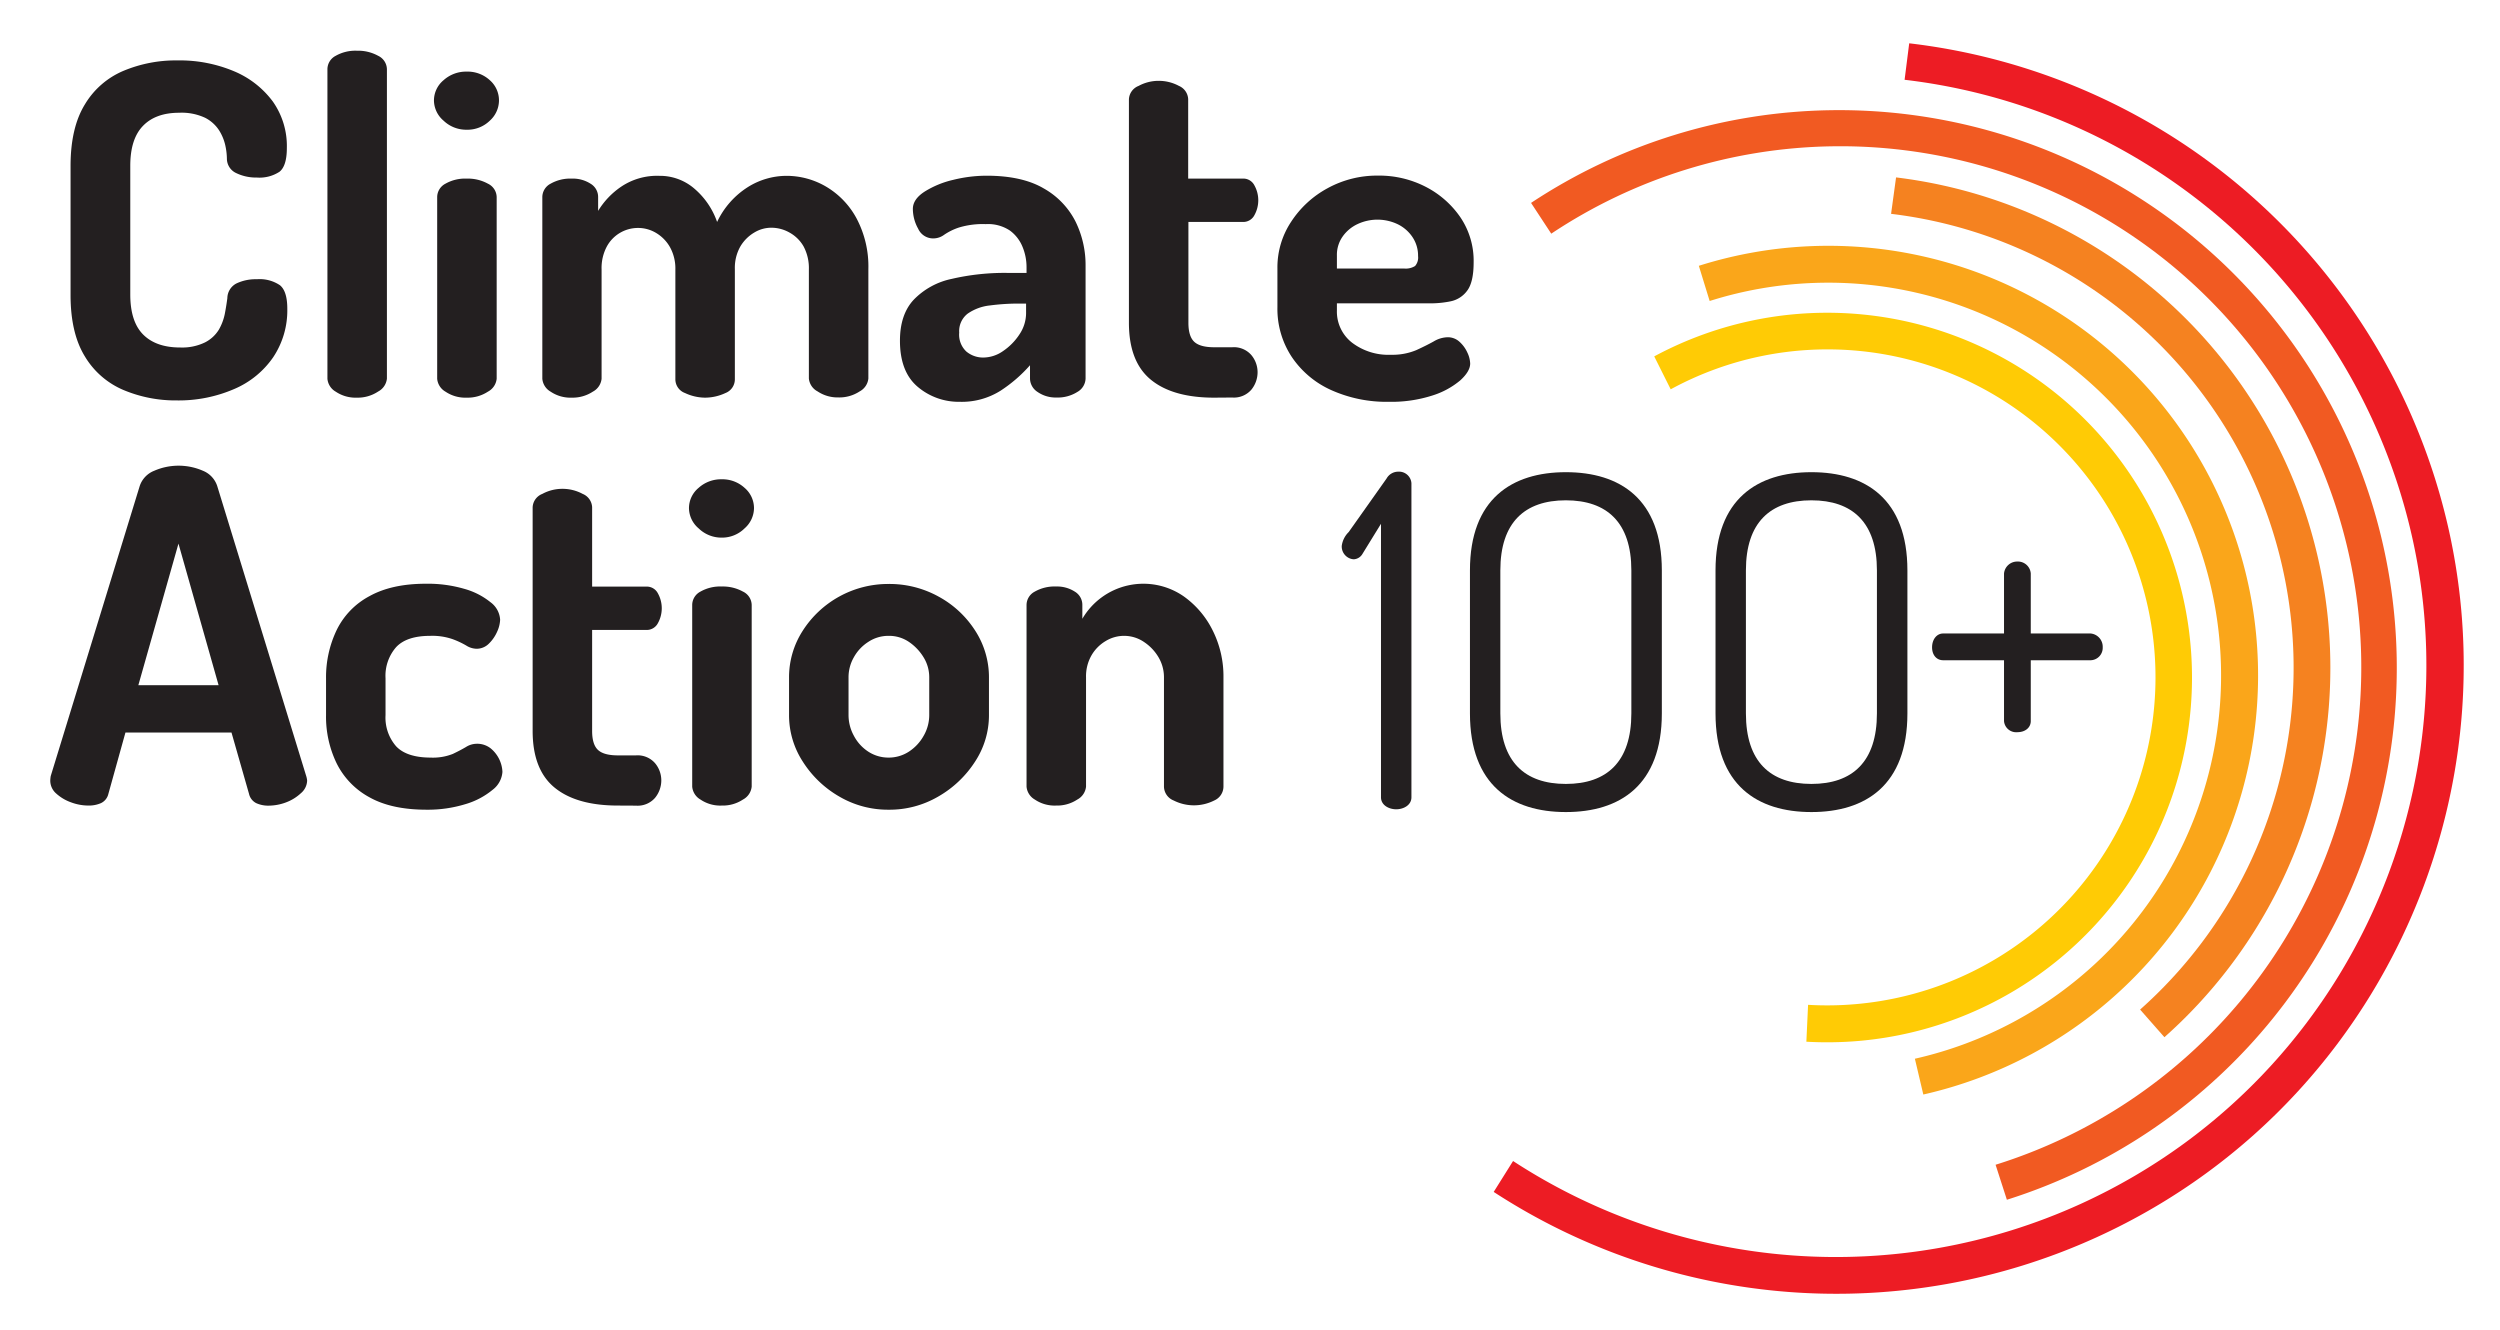 <svg xmlns="http://www.w3.org/2000/svg" id="Layer_1" data-name="Layer 1" viewBox="0 0 542.11 288.44"><defs><style>.cls-1{fill:#ed1c24;}.cls-2{fill:#f15a22;}.cls-3{fill:#f58220;}.cls-4{fill:#faa61a;}.cls-5{fill:#ffcb05;}.cls-6{fill:#231f20;}</style></defs><path class="cls-1" d="M328.1,251.76a128.09,128.09,0,0,0,123.06,9.31c64.28-29.29,92.75-105.41,63.46-169.68A128.12,128.12,0,0,0,413,17.3l1-7.91a136.13,136.13,0,0,1,108,78.69c31.11,68.28.87,149.14-67.41,180.24a136.05,136.05,0,0,1-130.69-9.86Z"></path><path class="cls-2" d="M435.18,260.16l-2.45-7.59a113,113,0,1,0-96.35-201.9L332,44A120.94,120.94,0,1,1,435.18,260.16Z"></path><path class="cls-3" d="M464.07,218.92a99.15,99.15,0,0,0-54-172.55l1.08-7.9a107.13,107.13,0,0,1,58.19,186.44Z"></path><path class="cls-4" d="M415.23,229.58a85.19,85.19,0,1,0-44.5-164.31l-2.35-7.63a93.17,93.17,0,1,1,48.68,179.7Z"></path><path class="cls-5" d="M403.09,225.72a80.43,80.43,0,0,1-11.39.17l.37-8a69.88,69.88,0,0,0,10.32-.15A71.12,71.12,0,1,0,362.28,84.42l-3.57-7.14a79.1,79.1,0,1,1,44.38,148.44Z"></path><path class="cls-6" d="M299.46,113.58l-4,6.5a2.33,2.33,0,0,1-1.91,1.2,2.78,2.78,0,0,1-2.6-2.9,5.13,5.13,0,0,1,1.5-3l8.21-11.6a2.9,2.9,0,0,1,2.5-1.5,2.7,2.7,0,0,1,2.9,2.5v68.11c0,1.7-1.7,2.6-3.3,2.6s-3.3-.9-3.3-2.6Z"></path><path class="cls-6" d="M318.75,154.69v-31c0-15.5,9.1-21.3,20.8-21.3s20.81,5.8,20.81,21.3v31c0,15.6-9.1,21.4-20.81,21.4S318.75,170.29,318.75,154.69Zm35-31c0-10.4-5.3-15.2-14.21-15.2s-14.2,4.8-14.2,15.2v31c0,10.5,5.3,15.3,14.2,15.3s14.21-4.8,14.21-15.3Z"></path><path class="cls-6" d="M372,154.69v-31c0-15.5,9.1-21.3,20.8-21.3s20.81,5.8,20.81,21.3v31c0,15.6-9.1,21.4-20.81,21.4S372,170.29,372,154.69Zm35-31c0-10.4-5.31-15.2-14.21-15.2s-14.2,4.8-14.2,15.2v31c0,10.5,5.3,15.3,14.2,15.3s14.21-4.8,14.21-15.3Z"></path><path class="cls-6" d="M434.56,156.37v-13.2h-13.2c-1.4,0-2.4-1.1-2.4-2.8s1-3,2.4-3h13.2v-13a2.86,2.86,0,0,1,2.9-2.6,2.79,2.79,0,0,1,2.9,2.6v13h13a2.89,2.89,0,0,1,2.6,3,2.69,2.69,0,0,1-2.6,2.8h-13v13.2c0,1.4-1.2,2.4-2.9,2.4A2.64,2.64,0,0,1,434.56,156.37Z"></path><path class="cls-6" d="M38.3,86.83a29.09,29.09,0,0,1-11.5-2.25,17.83,17.83,0,0,1-8.4-7.3q-3.11-5.06-3.1-13.35V36q0-8.31,3.1-13.35a17.78,17.78,0,0,1,8.4-7.3,29.37,29.37,0,0,1,11.6-2.25,30.44,30.44,0,0,1,12.35,2.35A20.12,20.12,0,0,1,59.15,22a16.73,16.73,0,0,1,3.05,10.1c0,2.6-.54,4.31-1.6,5.15a7.94,7.94,0,0,1-4.9,1.25,9.91,9.91,0,0,1-4.55-1,3.46,3.46,0,0,1-1.95-3.15,14.27,14.27,0,0,0-.35-2.85,10.31,10.31,0,0,0-1.35-3.25,7.88,7.88,0,0,0-3-2.7,12,12,0,0,0-5.65-1.1q-5.1,0-7.85,2.85c-1.84,1.9-2.75,4.78-2.75,8.65v27.9q0,5.9,2.8,8.7c1.86,1.86,4.53,2.8,8,2.8a11.31,11.31,0,0,0,5.4-1.1,7.51,7.51,0,0,0,3-2.75,11.4,11.4,0,0,0,1.3-3.45c.23-1.2.41-2.34.55-3.4a3.63,3.63,0,0,1,2-3.2,9.75,9.75,0,0,1,4.4-.9,7.87,7.87,0,0,1,5,1.3c1.06.86,1.6,2.56,1.6,5.1a18.29,18.29,0,0,1-3.05,10.5,19.53,19.53,0,0,1-8.45,6.9A30.28,30.28,0,0,1,38.3,86.83Z"></path><path class="cls-6" d="M77.4,86.23a7.7,7.7,0,0,1-4.6-1.3,3.58,3.58,0,0,1-1.8-2.8V15a3.29,3.29,0,0,1,1.8-2.9A8.63,8.63,0,0,1,77.4,11a9,9,0,0,1,4.6,1.1A3.29,3.29,0,0,1,83.9,15v67.1a3.58,3.58,0,0,1-1.9,2.8A8,8,0,0,1,77.4,86.23Z"></path><path class="cls-6" d="M101.2,28.13a7.09,7.09,0,0,1-5-1.95,5.84,5.84,0,0,1-2.1-4.35,5.72,5.72,0,0,1,2.1-4.45,7.27,7.27,0,0,1,5-1.85,7.11,7.11,0,0,1,5,1.85,5.79,5.79,0,0,1,2,4.45,5.92,5.92,0,0,1-2,4.35A6.93,6.93,0,0,1,101.2,28.13Zm0,58.1a7.7,7.7,0,0,1-4.6-1.3,3.58,3.58,0,0,1-1.8-2.8V42.73a3.29,3.29,0,0,1,1.8-2.9,8.63,8.63,0,0,1,4.6-1.1,9,9,0,0,1,4.6,1.1,3.29,3.29,0,0,1,1.9,2.9v39.4a3.58,3.58,0,0,1-1.9,2.8A8,8,0,0,1,101.2,86.23Z"></path><path class="cls-6" d="M124,86.23a7.7,7.7,0,0,1-4.6-1.3,3.58,3.58,0,0,1-1.8-2.8V42.73a3.29,3.29,0,0,1,1.8-2.9,8.63,8.63,0,0,1,4.6-1.1,7.09,7.09,0,0,1,4.05,1.1,3.34,3.34,0,0,1,1.65,2.9v3a17.05,17.05,0,0,1,5-5.25,13.92,13.92,0,0,1,8.3-2.35,11.4,11.4,0,0,1,7.6,2.8,16.68,16.68,0,0,1,4.9,7.2,18.09,18.09,0,0,1,6.65-7.55,15.86,15.86,0,0,1,8.35-2.45,16.94,16.94,0,0,1,8.65,2.35,17.72,17.72,0,0,1,6.6,6.9,22.26,22.26,0,0,1,2.55,11v23.7a3.58,3.58,0,0,1-1.9,2.8,8,8,0,0,1-4.6,1.3,7.79,7.79,0,0,1-4.5-1.3,3.55,3.55,0,0,1-1.9-2.8V58.43a10,10,0,0,0-1.15-5,7.91,7.91,0,0,0-3.05-3,8,8,0,0,0-3.9-1.05,7.13,7.13,0,0,0-3.75,1.05,8.57,8.57,0,0,0-3,3,9.34,9.34,0,0,0-1.2,4.9v23.9a3.19,3.19,0,0,1-2.05,3,10.51,10.51,0,0,1-4.45,1,10.37,10.37,0,0,1-4.3-1,3.18,3.18,0,0,1-2.1-3V58.43a9.53,9.53,0,0,0-1.15-4.8,8.36,8.36,0,0,0-3-3.1,7.56,7.56,0,0,0-3.95-1.1,7.68,7.68,0,0,0-6.75,4,9.87,9.87,0,0,0-1.15,5v23.7a3.58,3.58,0,0,1-1.9,2.8A8,8,0,0,1,124,86.23Z"></path><path class="cls-6" d="M208.1,87.13A13.74,13.74,0,0,1,199,83.88q-3.85-3.25-3.85-10,0-5.7,3-8.9a16,16,0,0,1,8.2-4.5,50.67,50.67,0,0,1,12.15-1.3h4.1v-1.3a11.48,11.48,0,0,0-.85-4.3A8.2,8.2,0,0,0,219,50a8.54,8.54,0,0,0-5.25-1.4,17.72,17.72,0,0,0-5.85.75,12.78,12.78,0,0,0-3.15,1.55,4,4,0,0,1-2.4.8,3.56,3.56,0,0,1-3.25-2.1,8.83,8.83,0,0,1-1.15-4.3q0-2.1,2.55-3.75A20.22,20.22,0,0,1,206.7,39a30.33,30.33,0,0,1,7.2-.9q7.8,0,12.5,2.8a17.08,17.08,0,0,1,6.85,7.2,21.38,21.38,0,0,1,2.15,9.5v24.5a3.46,3.46,0,0,1-1.8,2.9,7.94,7.94,0,0,1-4.5,1.2A6.87,6.87,0,0,1,225,85a3.52,3.52,0,0,1-1.65-2.9v-2.9a31.08,31.08,0,0,1-6.35,5.5A15.78,15.78,0,0,1,208.1,87.13Zm5.2-9.6a7.55,7.55,0,0,0,4.2-1.4,12.82,12.82,0,0,0,3.55-3.6,8.3,8.3,0,0,0,1.45-4.6v-2.1H221a47.11,47.11,0,0,0-6.3.4A10.37,10.37,0,0,0,209.85,68,4.78,4.78,0,0,0,208,72.13a5,5,0,0,0,1.55,4.1A5.66,5.66,0,0,0,213.3,77.53Z"></path><path class="cls-6" d="M263.3,86.23q-9,0-13.75-3.9T244.8,70V21.53a3.27,3.27,0,0,1,2.1-2.9,9.08,9.08,0,0,1,4.3-1.1,9.2,9.2,0,0,1,4.45,1.1,3.28,3.28,0,0,1,2,2.9v17.2h11.8A2.69,2.69,0,0,1,272,40.18a6.64,6.64,0,0,1,0,6.5,2.71,2.71,0,0,1-2.45,1.45H257.7V70c0,1.93.41,3.3,1.25,4.1s2.28,1.2,4.35,1.2h3.9a5,5,0,0,1,4.15,1.7,5.81,5.81,0,0,1,1.35,3.7,6,6,0,0,1-1.35,3.8,5,5,0,0,1-4.15,1.7Z"></path><path class="cls-6" d="M301.2,87.13a29.27,29.27,0,0,1-12.55-2.55,20.32,20.32,0,0,1-8.55-7.2A18.92,18.92,0,0,1,277,66.63v-8.5a17.89,17.89,0,0,1,2.95-10,21.78,21.78,0,0,1,7.9-7.3,22.28,22.28,0,0,1,11-2.75,22,22,0,0,1,10.25,2.4,20.42,20.42,0,0,1,7.55,6.6,16.83,16.83,0,0,1,2.9,9.8q0,4.29-1.4,6.15a5.89,5.89,0,0,1-3.55,2.3,21.74,21.74,0,0,1-4.45.45H289.9v1.5a8.54,8.54,0,0,0,3.25,7,13,13,0,0,0,8.45,2.65,13.42,13.42,0,0,0,5.5-1c1.46-.67,2.73-1.3,3.8-1.9a6.13,6.13,0,0,1,3-.9,3.73,3.73,0,0,1,2.6,1,7,7,0,0,1,1.7,2.35,5.93,5.93,0,0,1,.6,2.35c0,1.13-.72,2.35-2.15,3.65a17.49,17.49,0,0,1-6.1,3.3A29,29,0,0,1,301.2,87.13Zm-11.3-28.9h14.6a3.8,3.8,0,0,0,2.35-.55,2.78,2.78,0,0,0,.65-2.15,7.21,7.21,0,0,0-1.2-4.1,8.12,8.12,0,0,0-3.2-2.8,10.19,10.19,0,0,0-8.7-.05,8.17,8.17,0,0,0-3.25,2.7,6.89,6.89,0,0,0-1.25,4.15Z"></path><path class="cls-6" d="M19.1,174.68a10.84,10.84,0,0,1-3.7-.7,9.54,9.54,0,0,1-3.2-1.9,3.7,3.7,0,0,1-1.3-2.8,7.54,7.54,0,0,1,.1-1l19.3-62.9a5.38,5.38,0,0,1,3.15-3.3,13.2,13.2,0,0,1,10.55,0,5.38,5.38,0,0,1,3.1,3.3l19.3,62.9a4.46,4.46,0,0,1,.2,1A3.71,3.71,0,0,1,65.25,172,9.68,9.68,0,0,1,62,174a10.84,10.84,0,0,1-3.7.7,6.28,6.28,0,0,1-2.75-.55,3,3,0,0,1-1.55-2l-3.8-13.3h-23l-3.7,13.3a2.94,2.94,0,0,1-1.6,2A6.6,6.6,0,0,1,19.1,174.68ZM30,148.58H47.4l-8.7-30.7Z"></path><path class="cls-6" d="M92.5,175.58q-7.6,0-12.4-2.7a16.93,16.93,0,0,1-7.1-7.35,23.18,23.18,0,0,1-2.3-10.45v-8A23.67,23.67,0,0,1,73,136.63a16.55,16.55,0,0,1,7.1-7.35q4.85-2.7,12.25-2.7a28.24,28.24,0,0,1,8.3,1.1,15.69,15.69,0,0,1,5.7,2.9,5.06,5.06,0,0,1,2.1,3.8,6.8,6.8,0,0,1-.65,2.6,8.19,8.19,0,0,1-1.8,2.6,3.74,3.74,0,0,1-2.65,1.1,4.34,4.34,0,0,1-2.25-.7,18.27,18.27,0,0,0-3-1.4,13.45,13.45,0,0,0-4.8-.7c-3.4,0-5.87.81-7.4,2.45a9.43,9.43,0,0,0-2.3,6.75v8a9.46,9.46,0,0,0,2.3,6.75q2.3,2.44,7.5,2.45a11.65,11.65,0,0,0,4.8-.8q1.69-.81,2.85-1.5a4.42,4.42,0,0,1,2.35-.7,4.72,4.72,0,0,1,3,1,7,7,0,0,1,2.55,5.1,5.35,5.35,0,0,1-2.15,3.9,16.51,16.51,0,0,1-5.9,3.1A27.68,27.68,0,0,1,92.5,175.58Z"></path><path class="cls-6" d="M134,174.68q-9,0-13.75-3.9t-4.75-12.3V110a3.27,3.27,0,0,1,2.1-2.9,9.08,9.08,0,0,1,4.3-1.1,9.2,9.2,0,0,1,4.45,1.1,3.28,3.28,0,0,1,2.05,2.9v17.2h11.8a2.69,2.69,0,0,1,2.45,1.45,6.64,6.64,0,0,1,0,6.5,2.71,2.71,0,0,1-2.45,1.45H128.4v21.9c0,1.93.41,3.3,1.25,4.1s2.28,1.2,4.35,1.2h3.9a5,5,0,0,1,4.15,1.7,5.81,5.81,0,0,1,1.35,3.7,6,6,0,0,1-1.35,3.8,5,5,0,0,1-4.15,1.7Z"></path><path class="cls-6" d="M156.5,116.58a7.09,7.09,0,0,1-5-2,5.84,5.84,0,0,1-2.1-4.35,5.72,5.72,0,0,1,2.1-4.45,7.27,7.27,0,0,1,5-1.85,7.11,7.11,0,0,1,4.95,1.85,5.79,5.79,0,0,1,2.05,4.45,5.92,5.92,0,0,1-2.05,4.35A6.93,6.93,0,0,1,156.5,116.58Zm0,58.1a7.63,7.63,0,0,1-4.6-1.3,3.58,3.58,0,0,1-1.8-2.8v-39.4a3.29,3.29,0,0,1,1.8-2.9,8.63,8.63,0,0,1,4.6-1.1,9,9,0,0,1,4.6,1.1,3.29,3.29,0,0,1,1.9,2.9v39.4a3.58,3.58,0,0,1-1.9,2.8A7.93,7.93,0,0,1,156.5,174.68Z"></path><path class="cls-6" d="M192.7,175.58a20.88,20.88,0,0,1-10.7-2.85,22.86,22.86,0,0,1-7.9-7.55,18.45,18.45,0,0,1-3-10.1v-8.2a18.59,18.59,0,0,1,2.9-10,22,22,0,0,1,18.7-10.25,22,22,0,0,1,10.85,2.75,21.74,21.74,0,0,1,7.9,7.35,18.58,18.58,0,0,1,3,10.2v8.2a18.29,18.29,0,0,1-3,10,23.17,23.17,0,0,1-8,7.6A20.94,20.94,0,0,1,192.7,175.58Zm0-11.3a8,8,0,0,0,4.4-1.3,9.74,9.74,0,0,0,3.2-3.45,9,9,0,0,0,1.2-4.45v-8.2a8.19,8.19,0,0,0-1.2-4.3,10.82,10.82,0,0,0-3.15-3.35,7.64,7.64,0,0,0-4.45-1.35,7.87,7.87,0,0,0-4.4,1.3,9.28,9.28,0,0,0-3.15,3.35,8.71,8.71,0,0,0-1.15,4.35v8.2a9.31,9.31,0,0,0,1.15,4.45A9.18,9.18,0,0,0,188.3,163,8,8,0,0,0,192.7,164.28Z"></path><path class="cls-6" d="M229,174.68a7.63,7.63,0,0,1-4.6-1.3,3.58,3.58,0,0,1-1.8-2.8v-39.4a3.29,3.29,0,0,1,1.8-2.9,8.63,8.63,0,0,1,4.6-1.1,7.09,7.09,0,0,1,4.05,1.1,3.34,3.34,0,0,1,1.65,2.9v3a15.33,15.33,0,0,1,22-4.85,19.83,19.83,0,0,1,6.25,7.35,22.19,22.19,0,0,1,2.35,10.2v23.7a3.31,3.31,0,0,1-2,3,9.74,9.74,0,0,1-8.8,0,3.3,3.3,0,0,1-2.1-3v-23.7a8.52,8.52,0,0,0-1.15-4.3,10.16,10.16,0,0,0-3.15-3.35,7.66,7.66,0,0,0-8.3-.25,8.61,8.61,0,0,0-3.1,3.1,9.14,9.14,0,0,0-1.2,4.8v23.7a3.58,3.58,0,0,1-1.9,2.8A7.93,7.93,0,0,1,229,174.68Z"></path></svg>
